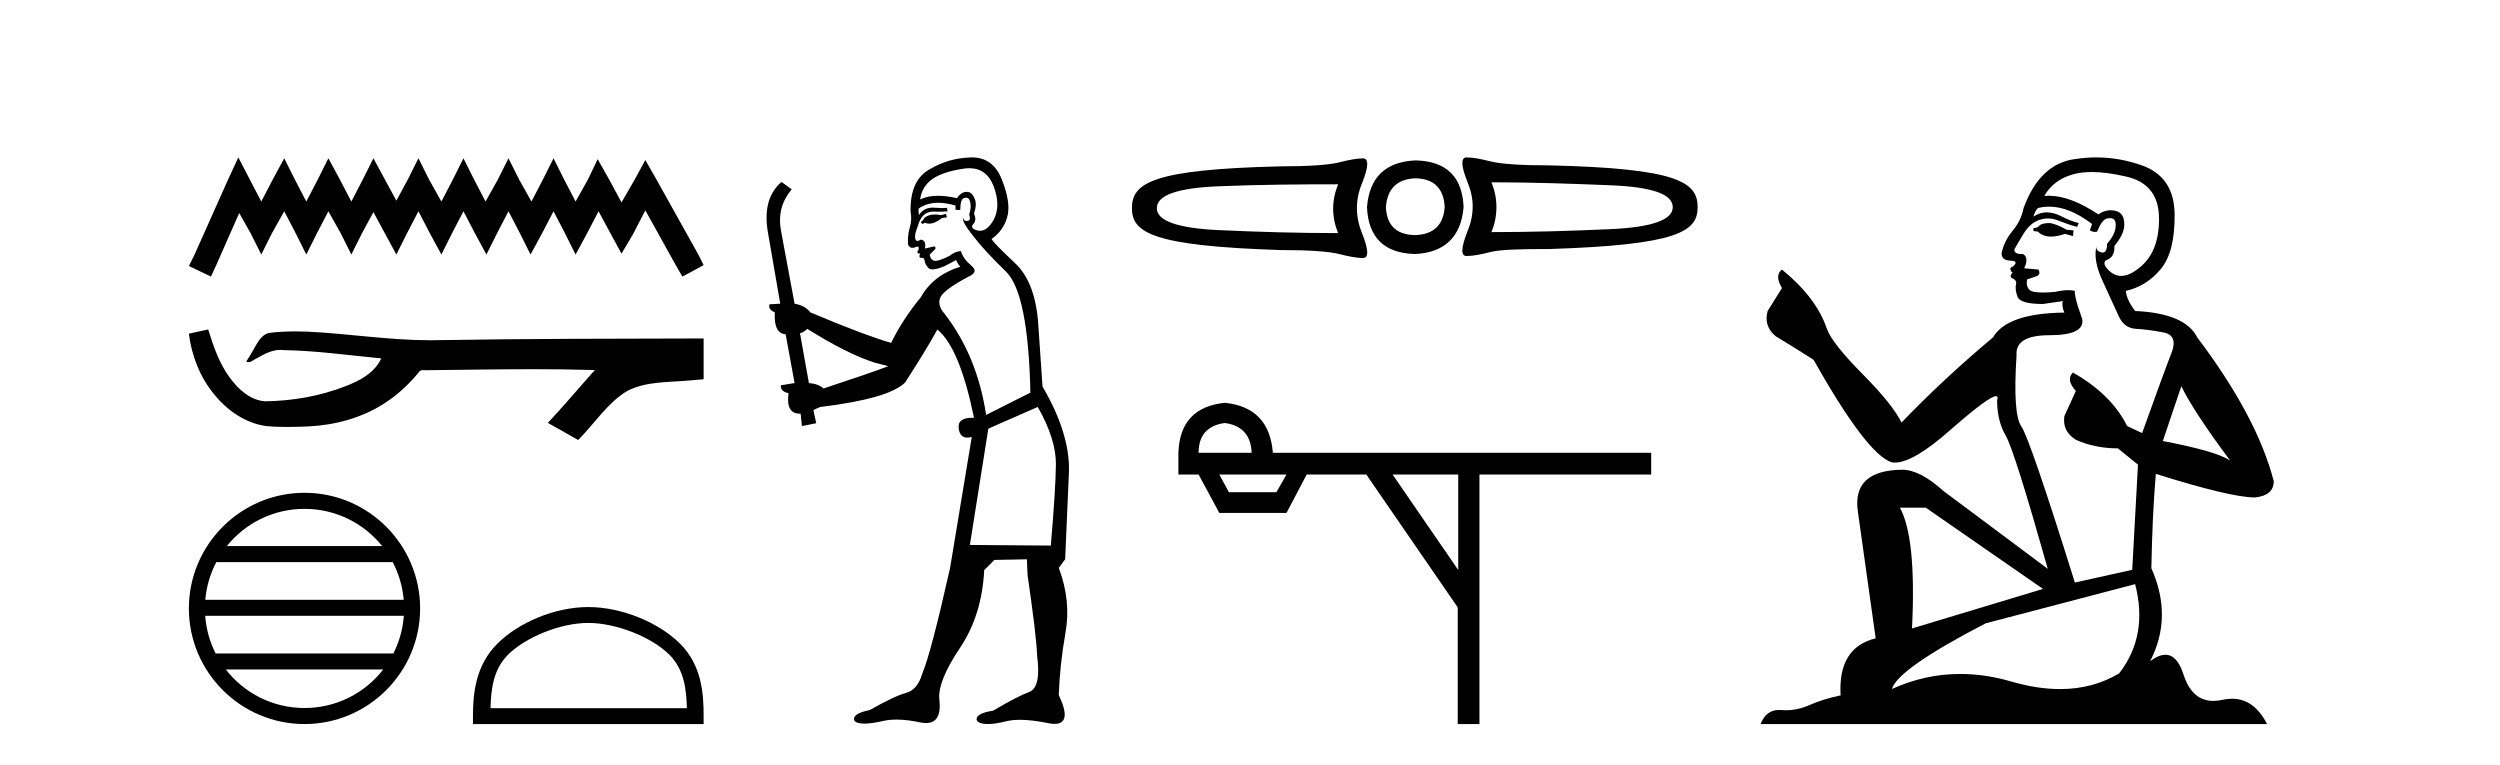 <?xml version='1.0' encoding='UTF-8' standalone='yes'?><svg xmlns='http://www.w3.org/2000/svg' xmlns:xlink='http://www.w3.org/1999/xlink' width='134.0' height='41.0' ><path d='M 12.774 8.437 L 12.206 9.667 L 10.408 13.69 L 10.124 14.258 L 11.307 14.825 L 11.591 14.21 L 12.822 11.418 L 13.437 12.507 L 14.005 13.642 L 14.573 12.507 L 15.235 11.324 L 15.85 12.507 L 16.418 13.642 L 16.986 12.507 L 17.601 11.324 L 18.264 12.507 L 18.832 13.642 L 19.4 12.507 L 20.015 11.371 L 20.63 12.507 L 21.245 13.642 L 21.813 12.507 L 22.428 11.324 L 23.043 12.507 L 23.659 13.642 L 24.227 12.507 L 24.842 11.324 L 25.457 12.507 L 26.072 13.642 L 26.64 12.507 L 27.255 11.324 L 27.87 12.507 L 28.438 13.642 L 29.054 12.507 L 29.669 11.324 L 30.284 12.507 L 30.852 13.642 L 31.467 12.507 L 32.082 11.324 L 32.745 12.554 L 33.313 13.595 L 33.928 12.554 L 34.59 11.276 L 36.247 14.258 L 36.578 14.825 L 37.714 14.21 L 37.43 13.642 L 35.158 9.573 L 34.59 8.579 L 34.022 9.62 L 33.313 10.85 L 32.65 9.62 L 32.035 8.531 L 31.514 9.62 L 30.852 10.803 L 30.237 9.62 L 29.669 8.484 L 29.101 9.62 L 28.486 10.803 L 27.823 9.62 L 27.255 8.484 L 26.687 9.62 L 26.025 10.803 L 25.41 9.62 L 24.842 8.484 L 24.274 9.62 L 23.659 10.803 L 22.996 9.62 L 22.428 8.484 L 21.86 9.62 L 21.245 10.756 L 20.63 9.62 L 20.015 8.484 L 19.447 9.62 L 18.832 10.803 L 18.216 9.62 L 17.601 8.484 L 17.033 9.62 L 16.418 10.803 L 15.803 9.62 L 15.235 8.484 L 14.62 9.62 L 14.005 10.803 L 13.389 9.62 L 12.774 8.437 Z' style='fill:#000000;stroke:none' /><path d='M 11.158 17.657 L 11.135 17.663 C 10.798 17.738 10.461 17.811 10.124 17.884 C 10.268 19.08 10.733 20.242 11.506 21.171 C 12.197 22.014 13.166 22.684 14.262 22.837 C 14.637 22.873 15.013 22.885 15.39 22.885 C 15.779 22.885 16.167 22.872 16.555 22.855 C 17.981 22.781 19.407 22.396 20.612 21.614 C 21.33 21.155 21.954 20.561 22.491 19.902 C 22.546 19.85 22.614 19.838 22.687 19.838 C 22.752 19.838 22.82 19.848 22.886 19.848 C 22.914 19.848 22.941 19.846 22.967 19.841 C 24.845 19.824 26.723 19.789 28.601 19.789 C 29.667 19.789 30.733 19.8 31.799 19.833 C 31.818 19.828 31.832 19.826 31.843 19.826 C 31.94 19.826 31.728 19.988 31.696 20.043 C 30.922 20.921 30.165 21.813 29.365 22.666 C 29.906 22.972 30.447 23.278 30.988 23.583 C 31.869 22.713 32.538 21.607 33.617 20.956 C 34.635 20.435 35.81 20.495 36.918 20.397 C 37.183 20.374 37.449 20.352 37.714 20.328 C 37.714 19.599 37.714 18.87 37.714 18.141 C 33.01 18.153 28.306 18.152 23.603 18.231 C 23.426 18.236 23.25 18.238 23.074 18.238 C 20.866 18.238 18.675 17.881 16.471 17.775 C 16.259 17.768 16.046 17.763 15.834 17.763 C 15.362 17.763 14.89 17.786 14.423 17.844 C 13.958 17.957 13.767 18.446 13.544 18.815 C 13.435 19.008 13.318 19.196 13.197 19.382 C 13.24 19.403 13.281 19.412 13.32 19.412 C 13.491 19.412 13.639 19.246 13.797 19.186 C 14.174 18.971 14.586 18.753 15.027 18.753 C 15.087 18.753 15.148 18.757 15.208 18.766 C 16.959 18.795 18.695 19.046 20.436 19.21 C 20.078 19.99 19.271 20.418 18.504 20.706 C 17.139 21.238 15.67 21.488 14.208 21.511 C 13.413 21.452 12.777 20.87 12.327 20.256 C 11.75 19.488 11.444 18.564 11.158 17.657 Z' style='fill:#000000;stroke:none' /><path d='M 16.321 27.275 C 18.007 27.275 19.508 28.053 20.486 29.27 L 12.157 29.27 C 13.135 28.053 14.636 27.275 16.321 27.275 ZM 21.049 30.13 C 21.371 30.742 21.577 31.424 21.639 32.148 L 11.004 32.148 C 11.066 31.424 11.272 30.742 11.594 30.13 ZM 21.645 33.008 C 21.592 33.73 21.396 34.412 21.085 35.025 L 11.558 35.025 C 11.247 34.412 11.051 33.73 10.999 33.008 ZM 20.54 35.885 C 19.564 37.142 18.038 37.949 16.321 37.949 C 14.605 37.949 13.079 37.142 12.104 35.885 ZM 16.321 26.414 C 12.905 26.414 10.124 29.196 10.124 32.612 C 10.124 36.028 12.905 38.809 16.321 38.809 C 19.738 38.809 22.519 36.028 22.519 32.612 C 22.519 29.196 19.738 26.414 16.321 26.414 Z' style='fill:#000000;stroke:none' /><path d='M 31.532 33.389 C 33.053 33.389 34.956 34.17 35.877 35.091 C 36.683 35.897 36.788 36.966 36.818 37.958 L 26.291 37.958 C 26.321 36.966 26.426 35.897 27.232 35.091 C 28.153 34.17 30.012 33.389 31.532 33.389 ZM 31.532 32.538 C 29.728 32.538 27.787 33.372 26.65 34.509 C 25.483 35.676 25.351 37.212 25.351 38.361 L 25.351 38.809 L 37.714 38.809 L 37.714 38.361 C 37.714 37.212 37.626 35.676 36.459 34.509 C 35.322 33.372 33.336 32.538 31.532 32.538 Z' style='fill:#000000;stroke:none' /><path d='M 50.703 11.461 L 50.447 11.53 Q 50.268 11.495 50.114 11.495 Q 49.96 11.495 49.832 11.53 Q 49.576 11.615 49.525 11.717 Q 49.473 11.82 49.354 11.905 L 49.439 12.008 L 49.576 11.94 Q 49.683 11.988 49.805 11.988 Q 50.108 11.988 50.498 11.683 L 50.755 11.649 L 50.703 11.461 ZM 51.952 9.016 Q 52.875 9.016 53.249 9.958 Q 53.659 11.017 53.266 11.769 Q 52.938 12.37 52.522 12.37 Q 52.418 12.37 52.309 12.332 Q 52.019 12.23 52.138 12.042 Q 52.377 11.82 52.207 11.461 Q 52.377 10.915 52.241 10.658 Q 52.103 10.283 51.819 10.283 Q 51.715 10.283 51.592 10.334 Q 51.37 10.47 51.301 10.624 Q 50.728 10.494 50.271 10.494 Q 49.707 10.494 49.32 10.693 Q 49.405 10.009 49.969 9.599 Q 50.533 9.206 51.677 9.036 Q 51.82 9.016 51.952 9.016 ZM 43.273 17.628 Q 45.391 18.96 46.877 19.438 L 47.612 19.626 Q 46.877 19.917 44.144 20.822 Q 43.854 20.566 43.358 20.532 L 42.88 17.867 Q 43.102 17.799 43.273 17.628 ZM 51.791 10.595 Q 51.936 10.595 51.985 10.778 Q 52.087 11.068 51.95 11.495 Q 52.053 11.82 51.865 11.837 Q 51.833 11.842 51.806 11.842 Q 51.655 11.842 51.626 11.683 L 51.626 11.683 Q 51.54 11.871 52.155 12.64 Q 52.753 13.426 53.932 14.57 Q 55.111 15.732 55.23 21.044 L 52.856 22.24 Q 52.377 19.08 50.635 16.825 Q 50.208 16.347 50.413 15.92 Q 50.635 15.51 51.882 14.843 Q 52.497 14.587 52.053 14.228 Q 51.626 13.87 51.506 13.46 Q 51.216 13.46 50.891 13.716 Q 50.355 13.984 50.134 13.984 Q 50.087 13.984 50.054 13.972 Q 49.866 13.904 49.832 13.648 L 50.088 13.391 Q 50.208 13.289 50.088 13.204 L 49.576 13.323 Q 49.661 12.879 49.354 12.845 Q 49.246 12.914 49.177 12.914 Q 49.092 12.914 49.064 12.811 Q 48.995 12.589 49.183 12.162 Q 49.286 11.752 49.508 11.53 Q 49.713 11.34 50.034 11.34 Q 50.061 11.34 50.088 11.342 Q 50.208 11.347 50.326 11.347 Q 50.561 11.347 50.789 11.325 L 50.755 11.137 Q 50.627 11.154 50.477 11.154 Q 50.328 11.154 50.157 11.137 Q 50.077 11.128 50.003 11.128 Q 49.504 11.128 49.251 11.53 Q 49.217 11.273 49.251 11.171 Q 49.683 10.869 50.287 10.869 Q 50.709 10.869 51.216 11.017 L 51.216 11.239 Q 51.293 11.256 51.357 11.256 Q 51.421 11.256 51.472 11.239 Q 51.472 10.693 51.66 10.624 Q 51.733 10.595 51.791 10.595 ZM 55.623 21.813 Q 56.614 23.555 56.597 24.905 Q 56.58 26.254 56.323 29.243 L 51.985 29.209 L 52.975 22.974 L 55.623 21.813 ZM 52.099 8.437 Q 52.068 8.437 52.036 8.438 Q 50.857 8.472 49.866 9.053 Q 48.773 9.633 48.807 11.325 Q 48.893 11.786 48.756 12.23 Q 48.636 12.657 48.671 13.101 Q 48.744 13.284 48.904 13.284 Q 48.968 13.284 49.046 13.255 Q 49.126 13.22 49.174 13.22 Q 49.29 13.22 49.217 13.426 Q 49.149 13.46 49.183 13.545 Q 49.206 13.591 49.259 13.591 Q 49.286 13.591 49.32 13.579 L 49.32 13.579 Q 49.224 13.82 49.368 13.82 Q 49.377 13.82 49.388 13.819 Q 49.402 13.817 49.415 13.817 Q 49.543 13.817 49.559 13.972 Q 49.576 14.16 49.764 14.365 Q 49.838 14.439 49.988 14.439 Q 50.22 14.439 50.635 14.263 L 51.25 13.938 Q 51.301 14.092 51.472 14.297 Q 50.02 14.741 49.354 15.937 Q 48.38 17.115 47.765 18.379 Q 46.296 17.952 43.426 16.74 Q 43.17 16.381 42.589 16.278 L 41.855 12.332 Q 41.633 11.102 42.436 10.146 L 41.889 9.753 Q 40.83 10.658 41.172 12.52 L 41.821 16.278 L 41.24 16.312 Q 41.172 16.603 41.53 16.74 Q 41.462 17.867 42.111 17.918 L 42.589 20.532 Q 42.214 20.6 41.855 20.651 Q 41.821 20.976 42.265 21.078 Q 42.116 22.173 42.868 22.173 Q 42.89 22.173 42.914 22.172 L 42.982 22.838 L 43.751 22.684 L 43.597 21.984 Q 43.785 21.881 43.973 21.813 Q 47.646 21.369 48.517 20.498 Q 49.696 18.67 50.242 17.662 Q 51.438 18.636 52.207 22.394 Q 52.159 22.392 52.114 22.392 Q 51.306 22.392 51.387 22.974 Q 51.453 23.456 51.845 23.456 Q 51.953 23.456 52.087 23.419 L 52.087 23.419 L 50.925 30.439 Q 49.901 35 49.439 36.093 Q 49.183 36.964 48.585 37.135 Q 47.97 37.289 46.621 38.058 Q 45.869 38.211 45.784 38.468 Q 45.715 38.724 46.143 38.775 Q 46.23 38.786 46.336 38.786 Q 46.725 38.786 47.355 38.639 Q 47.676 38.57 48.058 38.57 Q 48.63 38.57 49.337 38.724 Q 49.499 38.756 49.636 38.756 Q 50.507 38.756 50.345 37.443 Q 50.276 36.486 51.455 34.727 Q 52.634 32.967 52.753 30.559 L 53.3 30.012 L 55.042 29.978 L 55.076 30.815 Q 55.555 34.095 55.589 35.137 Q 55.811 36.828 55.179 37.084 Q 54.53 37.323 53.231 38.092 Q 52.463 38.211 52.36 38.468 Q 52.275 38.724 52.719 38.792 Q 52.826 38.809 52.956 38.809 Q 53.347 38.809 53.949 38.656 Q 54.264 38.582 54.675 38.582 Q 55.309 38.582 56.17 38.758 Q 56.37 38.799 56.525 38.799 Q 57.485 38.799 56.75 37.255 Q 56.802 35.649 57.109 33.924 Q 57.417 32.199 56.75 30.439 L 57.092 29.978 L 57.297 25.263 Q 57.348 23.231 55.879 20.72 Q 55.811 19.797 55.657 17.474 Q 55.52 15.134 54.393 14.092 Q 53.266 13.033 53.146 12.811 Q 53.778 12.367 53.983 11.649 Q 54.205 10.915 53.71 9.651 Q 53.244 8.437 52.099 8.437 Z' style='fill:#000000;stroke:none' /><path d='M 78.609 8.437 C 78.609 8.437 78.609 8.437 78.609 8.437 L 78.609 8.437 C 78.609 8.437 78.609 8.437 78.609 8.437 ZM 79.944 9.771 C 82.005 9.771 84.14 9.84 86.35 9.932 C 88.571 10.023 89.66 10.411 89.66 11.106 C 89.66 11.778 88.571 12.178 86.35 12.281 C 84.14 12.383 82.005 12.441 79.944 12.441 C 80.297 11.564 80.297 10.648 79.944 9.771 ZM 71.722 9.878 C 71.369 10.755 71.369 11.617 71.722 12.494 C 69.661 12.494 67.526 12.436 65.316 12.334 C 63.095 12.231 62.006 11.831 62.006 11.159 C 62.006 10.465 63.095 10.076 65.316 9.985 C 67.526 9.894 69.661 9.878 71.722 9.878 ZM 75.886 9.558 C 76.877 9.581 77.389 10.115 77.435 11.106 C 77.366 12.074 76.824 12.578 75.833 12.601 C 74.842 12.578 74.33 12.074 74.285 11.106 C 74.353 10.115 74.896 9.581 75.886 9.558 ZM 75.886 8.597 C 74.281 8.665 73.396 9.489 73.271 11.106 C 73.339 12.723 74.193 13.57 75.833 13.615 C 77.427 13.547 78.312 12.7 78.449 11.106 C 78.381 9.466 77.526 8.643 75.886 8.597 ZM 78.609 8.437 C 78.29 8.437 78.309 8.894 78.662 9.771 C 79.027 10.648 79.027 11.499 78.662 12.387 C 78.309 13.276 78.29 13.722 78.609 13.722 C 78.939 13.722 79.355 13.645 79.89 13.508 C 80.437 13.372 81.491 13.348 83.04 13.348 C 89.913 13.127 90.994 12.416 90.994 11.106 C 90.994 9.762 89.932 9.023 83.04 8.864 C 81.491 8.864 80.437 8.787 79.89 8.65 C 79.355 8.514 78.939 8.437 78.609 8.437 ZM 73.057 8.49 C 72.727 8.49 72.311 8.567 71.776 8.704 C 71.229 8.84 70.175 8.917 68.626 8.917 C 61.734 9.077 60.672 9.816 60.672 11.159 C 60.672 12.469 61.753 13.181 68.626 13.402 C 70.175 13.402 71.229 13.478 71.776 13.615 C 72.311 13.752 72.727 13.829 73.057 13.829 C 73.376 13.829 73.357 13.382 73.004 12.494 C 72.639 11.606 72.639 10.702 73.004 9.825 C 73.357 8.948 73.376 8.49 73.057 8.49 Z' style='fill:#000000;stroke:none' /><path d='M 65.653 22.673 Q 67.034 22.862 67.088 24.27 L 64.245 24.27 Q 64.245 22.862 65.653 22.673 ZM 68.956 25.434 L 68.414 26.382 L 65.869 26.382 L 65.355 25.434 ZM 78.161 25.434 L 78.161 30.551 L 74.642 25.434 ZM 65.653 21.59 Q 63.243 21.833 63.162 24.27 L 63.162 25.434 L 64.245 25.434 L 65.355 27.492 L 68.956 27.492 L 70.039 25.434 L 73.234 25.434 L 78.134 32.555 L 78.134 38.809 L 79.299 38.809 L 79.299 25.434 L 88.504 25.434 L 88.504 24.27 L 68.225 24.27 Q 68.035 21.833 65.653 21.59 Z' style='fill:#000000;stroke:none' /><path d='M 109.881 11.955 Q 109.453 11.955 109.317 12.091 Q 109.197 12.228 108.992 12.228 L 108.992 12.382 L 109.231 12.416 Q 109.496 12.681 109.936 12.681 Q 110.262 12.681 110.683 12.535 L 111.11 12.655 L 111.145 12.348 L 110.769 12.313 Q 110.222 12.006 109.881 11.955 ZM 112.118 9.22 Q 112.906 9.22 113.946 9.46 Q 115.706 9.853 115.723 11.681 Q 115.74 13.492 114.698 14.329 Q 114.147 14.788 113.695 14.788 Q 113.306 14.788 112.99 14.449 Q 112.682 14.141 112.87 13.953 Q 113.365 13.8 113.331 13.185 Q 113.861 12.535 113.861 12.074 Q 113.894 11.27 113.122 11.27 Q 113.091 11.27 113.058 11.271 Q 112.716 11.305 112.477 11.493 Q 110.966 10.491 109.816 10.491 Q 109.693 10.491 109.573 10.503 L 109.573 10.503 Q 110.068 9.631 111.128 9.341 Q 111.56 9.22 112.118 9.22 ZM 116.919 20.701 Q 117.585 22.068 119.532 24.682 Q 118.798 24.186 115.928 23.639 L 116.919 20.701 ZM 109.835 11.076 Q 110.913 11.076 112.135 12.006 L 112.016 12.348 Q 112.159 12.431 112.295 12.431 Q 112.352 12.431 112.409 12.416 Q 112.682 11.698 113.024 11.698 Q 113.065 11.693 113.101 11.693 Q 113.43 11.693 113.4 12.108 Q 113.4 12.535 112.938 13.065 Q 112.938 13.538 112.708 13.538 Q 112.672 13.538 112.631 13.526 Q 112.323 13.458 112.375 13.185 L 112.375 13.185 Q 112.17 13.953 112.733 15.132 Q 113.28 16.328 113.57 16.96 Q 113.861 17.592 114.493 17.626 Q 115.125 17.66 115.945 17.814 Q 116.765 17.968 116.389 18.925 Q 116.013 19.881 114.818 23.212 L 114.015 22.837 Q 113.178 21.145 111.11 19.967 L 111.11 19.967 Q 110.718 20.342 111.264 20.957 L 110.649 22.307 Q 110.53 23.11 111.264 23.571 Q 112.289 24.032 113.519 24.032 L 114.595 24.904 L 114.288 30.541 L 111.213 31.224 Q 108.804 23.52 108.343 22.854 Q 107.882 22.187 108.087 19.044 Q 108.001 17.968 109.846 17.968 Q 111.76 17.968 111.606 17.097 L 111.367 16.396 Q 111.179 15.747 111.213 15.593 Q 111.063 15.552 110.863 15.552 Q 110.564 15.552 110.154 15.645 Q 109.767 15.679 109.486 15.679 Q 108.924 15.679 108.787 15.542 Q 108.582 15.337 108.651 14.978 L 109.197 14.79 Q 109.385 14.688 109.266 14.449 L 108.497 14.38 Q 108.77 13.8 108.428 13.612 Q 108.377 13.615 108.332 13.615 Q 107.967 13.615 107.967 13.373 Q 108.087 13.15 108.446 12.553 Q 108.804 11.955 109.317 11.784 Q 109.547 11.71 109.774 11.71 Q 110.069 11.71 110.359 11.835 Q 110.871 12.04 111.333 12.16 L 111.418 11.955 Q 110.991 11.852 110.53 11.613 Q 110.086 11.382 109.701 11.382 Q 109.317 11.382 108.992 11.613 Q 109.078 11.305 109.231 11.152 Q 109.527 11.076 109.835 11.076 ZM 103.218 27.21 L 109.505 31.566 L 102.484 33.684 Q 102.723 28.816 101.834 27.21 ZM 114.442 31.31 Q 115.159 34.06 113.588 36.093 Q 112.18 36.934 110.418 36.934 Q 109.208 36.934 107.831 36.537 Q 106.419 36.124 105.067 36.124 Q 103.179 36.124 101.407 36.93 Q 101.715 35.854 106.43 33.411 L 114.442 31.31 ZM 112.363 8.437 Q 111.816 8.437 111.264 8.521 Q 109.351 8.743 108.463 11.152 Q 108.343 11.801 107.882 12.365 Q 107.421 12.911 107.284 13.578 Q 107.284 13.953 107.762 13.97 Q 108.241 13.988 107.882 14.295 Q 107.728 14.329 107.762 14.449 Q 107.779 14.568 107.882 14.603 Q 107.66 14.842 107.882 14.927 Q 108.121 15.03 108.053 15.269 Q 108.001 15.525 108.138 15.901 Q 108.275 16.294 109.505 16.294 L 110.564 16.14 L 110.564 16.14 Q 110.495 16.396 110.649 16.755 Q 107.574 16.789 106.823 18.087 Q 104.243 20.24 101.92 22.649 Q 101.459 21.692 99.819 20.035 Q 98.196 18.395 97.922 17.626 Q 97.359 15.952 95.514 14.449 Q 95.104 14.756 95.514 15.44 L 94.745 16.67 Q 94.523 17.472 95.172 18.019 Q 96.163 18.617 97.205 19.283 Q 100.075 24.374 101.407 24.784 Q 101.481 24.795 101.561 24.795 Q 102.575 24.795 104.602 22.99 Q 106.61 21.235 106.984 21.235 Q 107.116 21.235 107.045 21.453 Q 107.045 22.563 107.506 23.349 Q 107.967 24.135 109.761 30.49 L 104.175 26.322 Q 102.911 25.177 101.954 25.177 Q 99.272 25.211 99.579 27.398 L 100.536 34.214 Q 98.503 34.709 98.657 37.272 Q 97.734 37.46 96.966 37.801 Q 96.345 38.07 95.712 38.07 Q 95.579 38.07 95.445 38.058 Q 95.399 38.055 95.355 38.055 Q 94.658 38.055 94.369 38.809 L 121.514 38.809 Q 120.821 37.452 119.637 37.452 Q 119.391 37.452 119.122 37.511 Q 118.864 37.568 118.634 37.568 Q 117.493 37.568 117.038 36.161 Q 116.701 35.096 116.067 35.096 Q 115.704 35.096 115.245 35.444 Q 116.475 33.069 115.313 30.456 Q 115.364 27.62 115.552 25.399 Q 119.567 26.663 120.865 26.663 Q 121.873 26.561 121.873 25.792 Q 120.985 22.341 117.773 18.087 Q 117.124 16.789 114.442 16.67 Q 113.98 16.055 113.946 15.593 Q 115.057 15.337 115.808 14.432 Q 116.577 13.526 116.56 11.493 Q 116.543 9.478 114.8 8.863 Q 113.594 8.437 112.363 8.437 Z' style='fill:#000000;stroke:none' /></svg>